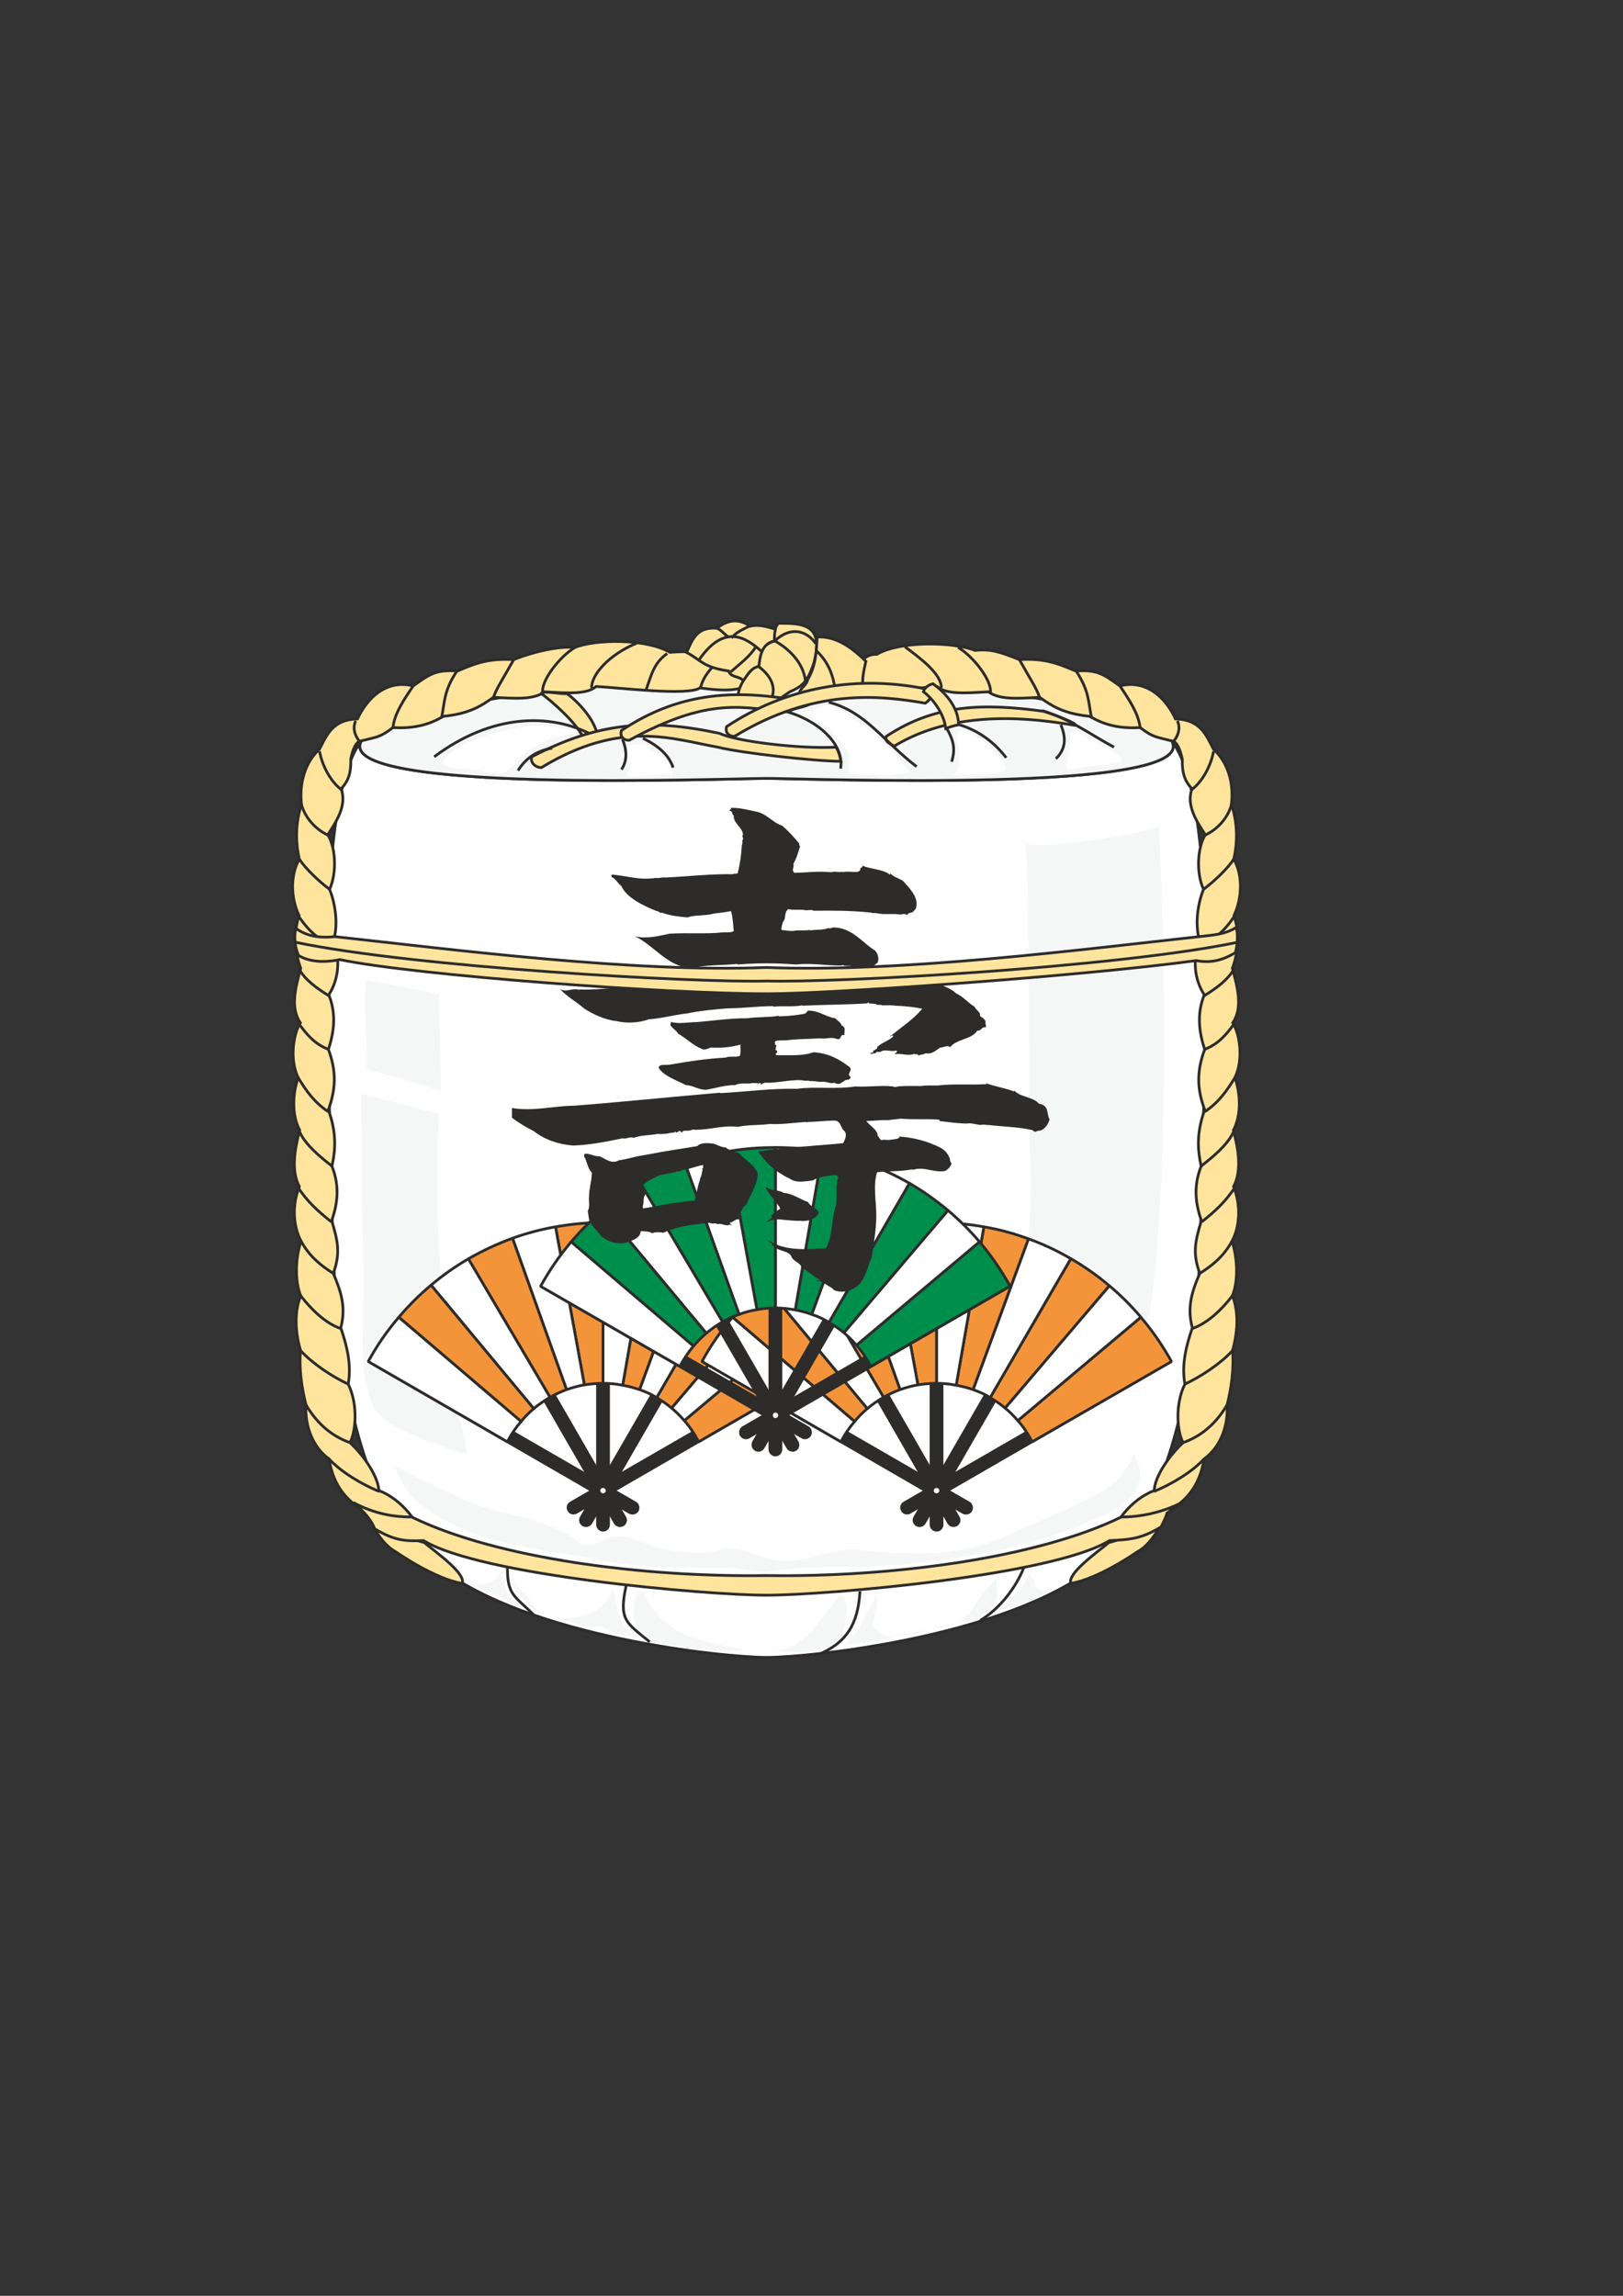 <?xml version="1.0" encoding="utf-8"?>
<!-- Created by UniConvertor 2.0rc4 (https://sk1project.net/) -->
<svg xmlns="http://www.w3.org/2000/svg" height="841.89pt" viewBox="0 0 595.276 841.89" width="595.276pt" version="1.1" xmlns:xlink="http://www.w3.org/1999/xlink" id="3dbea551-f612-11ea-8178-dcc15c148e23">

<rect x="0" y="0" width="595.276" height="841.89" fill="#333333" stroke="none"/>

<g>
	<path style="stroke:#2d2c2b;stroke-width:1.008;stroke-miterlimit:10.433;fill:#ffffff;" d="M 281.15,285.441 C 296.198,285.441 439.838,291.129 429.83,271.833 449.126,296.889 440.558,416.265 440.558,431.169 440.558,461.265 440.558,548.457 401.966,574.233 368.342,600.657 296.198,607.785 281.15,607.785 266.174,607.785 193.958,600.657 160.334,574.233 121.742,548.457 121.742,461.265 121.742,431.169 121.742,416.265 113.174,296.889 132.47,271.833 122.462,291.129 266.174,285.441 281.15,285.441 L 281.15,285.441 Z" />
	<path style="stroke:#2d2c2b;stroke-width:1.008;stroke-miterlimit:10.433;fill:#f5f6f6;" d="M 281.15,285.441 C 296.198,285.441 439.838,291.129 429.83,271.833 412.694,253.977 294.758,246.057 281.15,246.057 267.614,246.057 149.606,253.977 132.47,271.833 122.462,291.129 266.174,285.441 281.15,285.441 L 281.15,285.441 Z" />
	<g>
		<path style="stroke:#2d2c2b;stroke-width:1.008;stroke-miterlimit:10.433;fill:#ffe49e;" d="M 392.75,580.641 C 391.454,576.969 401.966,569.553 407.078,565.377 407.942,558.969 414.71,549.897 423.35,546.585 423.494,541.545 428.75,533.841 433.934,529.017 431.846,525.345 430.766,515.337 434.582,507.561 433.358,500.361 434.942,493.953 437.318,486.897 435.374,479.697 436.958,474.009 440.054,466.953 437.39,459.753 438.254,455.433 440.63,447.657 438.686,441.897 437.462,435.417 440.558,427.641 439.262,421.881 438.758,415.473 441.854,406.977 439.19,399.777 438.686,393.297 441.854,384.801 439.19,376.881 439.406,370.473 441.71,364.785 438.254,359.673 437.102,351.753 440.126,345.417 438.182,339.657 439.118,331.809 441.422,326.121 438.758,320.361 439.046,311.073 442.07,306.105 439.334,301.785 434.87,295.593 437.174,289.257 434.438,286.305 433.502,283.353 433.646,278.385 433.286,276.729 432.278,272.553 430.334,271.833 423.998,270.177 423.062,270.537 418.166,266.793 410.318,267.297 404.63,265.641 399.734,262.689 389.726,261.681 385.55,258.657 381.302,255.705 373.454,256.137 366.686,256.713 362.51,253.689 353.87,254.193 347.102,254.697 343.646,251.745 335.078,252.177 321.542,255.273 317.366,252.249 312.542,247.137 315.134,239.721 321.614,239.937 330.182,234.897 349.766,235.401 357.542,238.497 363.23,237.993 366.11,238.785 373.886,241.881 382.454,241.377 387.422,242.961 394.478,246.057 402.398,245.553 404.486,247.065 410.75,251.529 420.83,249.009 427.814,256.353 431.126,263.625 440.414,263.913 442.43,269.673 445.094,274.785 449.99,279.177 452.654,286.449 451.646,295.017 453.662,300.777 454.166,307.905 452.51,315.033 455.894,320.865 455.606,329.433 452.582,335.769 454.598,341.601 454.382,348.729 452.006,355.065 453.95,362.265 455.894,369.537 452.15,375.081 454.886,379.473 456.038,388.833 452.942,395.169 454.958,400.929 455.39,408.849 452.366,414.465 454.31,421.593 455.462,429.513 452.438,435.129 455.102,441.681 454.886,449.529 451.862,455.145 453.806,460.905 454.31,469.545 452.006,475.161 454.67,481.713 453.662,489.561 452.078,495.249 452.582,501.657 451.718,508.785 450.062,515.193 450.566,523.041 447.47,530.817 441.638,534.993 439.838,545.649 434.726,550.473 428.102,554.577 424.358,562.353 421.262,566.817 417.158,569.049 417.158,569.049 402.83,579.057 392.75,580.641 L 392.75,580.641 Z" />
		<g>
			<path style="stroke:#2d2c2b;stroke-width:1.008;stroke-miterlimit:10.433;fill:none;" d="M 431.846,264.345 C 433.862,268.665 429.83,272.481 430.19,272.193" />
			<path style="stroke:#2d2c2b;stroke-width:1.008;stroke-miterlimit:10.433;fill:none;" d="M 445.094,275.505 C 444.23,280.473 441.134,286.737 436.814,289.761" />
			<path style="stroke:#2d2c2b;stroke-width:1.008;stroke-miterlimit:10.433;fill:none;" d="M 451.646,295.017 C 450.854,298.545 447.686,303.657 441.854,306.321" />
			<path style="stroke:#2d2c2b;stroke-width:1.008;stroke-miterlimit:10.433;fill:none;" d="M 452.51,315.033 C 450.278,318.561 445.094,323.385 441.422,326.121" />
			<path style="stroke:#2d2c2b;stroke-width:1.008;stroke-miterlimit:10.433;fill:none;" d="M 453.302,335.121 C 451.07,338.577 446.606,344.913 440.126,346.137" />
			<path style="stroke:#2d2c2b;stroke-width:1.008;stroke-miterlimit:10.433;fill:none;" d="M 452.726,355.137 C 450.422,359.313 446.102,362.409 441.71,365.145" />
			<path style="stroke:#2d2c2b;stroke-width:1.008;stroke-miterlimit:10.433;fill:none;" d="M 452.87,375.153 C 449.846,379.329 446.894,382.857 441.854,384.801" />
			<path style="stroke:#2d2c2b;stroke-width:1.008;stroke-miterlimit:10.433;fill:none;" d="M 452.942,395.169 C 449.918,400.065 446.966,404.313 441.854,407.697" />
			<path style="stroke:#2d2c2b;stroke-width:1.008;stroke-miterlimit:10.433;fill:none;" d="M 452.366,415.185 C 450.062,420.081 444.734,424.329 440.342,427.785" />
			<path style="stroke:#2d2c2b;stroke-width:1.008;stroke-miterlimit:10.433;fill:none;" d="M 453.158,435.129 C 449.414,440.745 445.958,443.913 440.846,448.017" />
			<path style="stroke:#2d2c2b;stroke-width:1.008;stroke-miterlimit:10.433;fill:none;" d="M 451.862,455.145 C 448.838,460.761 444.446,464.217 440.054,466.953" />
			<path style="stroke:#2d2c2b;stroke-width:1.008;stroke-miterlimit:10.433;fill:none;" d="M 452.006,475.161 C 448.262,480.057 442.934,485.313 437.102,487.257" />
			<path style="stroke:#2d2c2b;stroke-width:1.008;stroke-miterlimit:10.433;fill:none;" d="M 452.078,495.249 C 447.686,500.073 440.342,504.897 434.582,507.561" />
			<path style="stroke:#2d2c2b;stroke-width:1.008;stroke-miterlimit:10.433;fill:none;" d="M 450.062,515.193 C 445.526,522.897 439.694,527.001 433.934,529.017" />
			<path style="stroke:#2d2c2b;stroke-width:1.008;stroke-miterlimit:10.433;fill:none;" d="M 441.638,534.993 C 437.174,539.817 429.686,544.281 423.206,546.945" />
			<path style="stroke:#2d2c2b;stroke-width:1.008;stroke-miterlimit:10.433;fill:none;" d="M 427.958,554.577 C 419.894,560.769 413.558,563.793 407.078,565.593" />
			<path style="stroke:#2d2c2b;stroke-width:1.008;stroke-miterlimit:10.433;fill:none;" d="M 410.75,251.529 C 414.206,256.641 417.59,261.753 418.166,266.793" />
			<path style="stroke:#2d2c2b;stroke-width:1.008;stroke-miterlimit:10.433;fill:none;" d="M 394.838,246.273 C 399.59,253.545 399.158,257.649 400.382,263.409" />
			<path style="stroke:#2d2c2b;stroke-width:1.008;stroke-miterlimit:10.433;fill:none;" d="M 373.886,241.881 C 377.918,249.153 380.006,252.033 381.302,255.705" />
			<path style="stroke:#2d2c2b;stroke-width:1.008;stroke-miterlimit:10.433;fill:none;" d="M 351.422,237.417 C 357.038,240.729 364.022,249.801 363.23,254.049" />
			<path style="stroke:#2d2c2b;stroke-width:1.008;stroke-miterlimit:10.433;fill:none;" d="M 331.91,237.201 C 337.526,241.305 345.446,247.281 345.23,252.249" />
		</g>
	</g>
	<g>
		<path style="stroke:#2d2c2b;stroke-width:1.008;stroke-miterlimit:10.433;fill:#ffe49e;" d="M 256.742,252.249 C 252.494,255.273 227.222,252.177 218.654,251.745 215.126,254.697 208.43,254.193 199.79,253.689 195.614,256.713 188.846,256.137 180.998,255.705 176.75,258.657 172.574,261.681 162.566,262.689 157.67,265.641 151.982,267.297 144.134,266.793 139.238,270.537 138.302,270.177 131.894,271.833 129.95,272.553 128.942,276.729 128.654,278.385 128.798,283.353 127.862,286.305 125.126,289.257 127.43,295.593 122.966,301.785 120.23,306.105 123.254,311.073 123.542,320.361 120.878,326.121 123.182,331.809 124.118,339.657 122.174,345.417 125.198,351.753 123.974,359.673 120.59,364.785 122.894,370.473 123.11,376.881 120.446,384.801 123.614,393.297 123.038,399.777 120.446,406.977 123.542,415.473 123.038,421.881 121.742,427.641 124.838,435.417 123.614,441.897 121.67,447.657 124.046,455.433 124.838,459.753 122.246,466.953 125.27,474.009 126.926,479.697 124.982,486.897 127.358,493.953 128.942,500.361 127.718,507.561 131.534,515.337 130.382,525.345 128.366,529.017 133.55,533.841 138.734,541.545 138.95,546.585 147.59,549.897 154.286,558.969 155.222,565.377 160.334,569.553 170.846,576.969 169.55,580.641 159.398,579.057 145.142,569.049 145.142,569.049 141.038,566.817 137.942,562.353 134.126,554.577 127.574,550.473 122.462,545.649 120.662,534.993 114.83,530.817 111.734,523.041 112.238,515.193 110.582,508.785 109.646,501.657 110.222,495.249 108.566,489.561 107.63,481.713 110.294,475.161 107.99,469.545 108.422,460.905 110.438,455.145 107.414,449.529 107.126,441.681 109.79,435.129 106.766,429.513 107.99,421.593 109.934,414.465 106.91,408.849 107.342,400.929 109.358,395.169 106.262,388.833 107.414,379.473 110.15,375.081 106.406,369.537 108.35,362.265 110.294,355.065 107.918,348.729 107.702,341.601 109.718,335.769 106.622,329.433 106.406,320.865 109.79,315.033 108.134,307.905 108.638,300.777 110.582,295.017 109.646,286.449 112.31,279.177 117.134,274.785 119.87,269.673 121.814,263.913 131.102,263.625 134.486,256.353 141.398,249.009 151.55,251.529 157.814,247.065 159.902,245.553 167.822,246.057 174.878,242.961 179.846,241.377 188.414,241.881 196.19,238.785 205.118,236.913 210.878,237.417 218.654,234.321 237.158,234.177 245.726,239.217 254.294,238.497 266.894,239.289 271.862,243.609 276.902,247.857 278.486,255.489 256.742,252.249 L 256.742,252.249 Z" />
		<g>
			<path style="stroke:#2d2c2b;stroke-width:1.008;stroke-miterlimit:10.433;fill:none;" d="M 130.454,264.345 C 128.438,268.665 132.47,272.481 132.11,272.193" />
			<path style="stroke:#2d2c2b;stroke-width:1.008;stroke-miterlimit:10.433;fill:none;" d="M 117.206,275.505 C 118.07,280.473 121.166,286.737 125.486,289.761" />
			<path style="stroke:#2d2c2b;stroke-width:1.008;stroke-miterlimit:10.433;fill:none;" d="M 110.582,295.017 C 111.446,298.545 114.614,303.657 120.446,306.321" />
			<path style="stroke:#2d2c2b;stroke-width:1.008;stroke-miterlimit:10.433;fill:none;" d="M 109.79,315.033 C 112.022,318.561 117.206,323.385 120.878,326.121" />
			<path style="stroke:#2d2c2b;stroke-width:1.008;stroke-miterlimit:10.433;fill:none;" d="M 122.174,346.137 C 115.694,344.913 111.23,338.577 108.926,335.121" />
			<path style="stroke:#2d2c2b;stroke-width:1.008;stroke-miterlimit:10.433;fill:none;" d="M 109.574,355.137 C 111.806,359.313 116.198,362.409 120.59,365.145" />
			<path style="stroke:#2d2c2b;stroke-width:1.008;stroke-miterlimit:10.433;fill:none;" d="M 109.43,375.153 C 112.454,379.329 115.406,382.857 120.446,384.801" />
			<path style="stroke:#2d2c2b;stroke-width:1.008;stroke-miterlimit:10.433;fill:none;" d="M 109.358,395.169 C 112.31,400.065 115.334,404.313 120.446,407.697" />
			<path style="stroke:#2d2c2b;stroke-width:1.008;stroke-miterlimit:10.433;fill:none;" d="M 109.934,415.185 C 112.238,420.081 117.566,424.329 121.958,427.785" />
			<path style="stroke:#2d2c2b;stroke-width:1.008;stroke-miterlimit:10.433;fill:none;" d="M 109.07,435.129 C 112.814,440.745 116.342,443.913 121.454,448.017" />
			<path style="stroke:#2d2c2b;stroke-width:1.008;stroke-miterlimit:10.433;fill:none;" d="M 110.438,455.145 C 113.462,460.761 117.854,464.217 122.246,466.953" />
			<path style="stroke:#2d2c2b;stroke-width:1.008;stroke-miterlimit:10.433;fill:none;" d="M 110.294,475.161 C 114.038,480.057 119.366,485.313 125.126,487.257" />
			<path style="stroke:#2d2c2b;stroke-width:1.008;stroke-miterlimit:10.433;fill:none;" d="M 110.222,495.249 C 114.614,500.073 121.958,504.897 127.718,507.561" />
			<path style="stroke:#2d2c2b;stroke-width:1.008;stroke-miterlimit:10.433;fill:none;" d="M 112.238,515.193 C 116.774,522.897 122.606,527.001 128.366,529.017" />
			<path style="stroke:#2d2c2b;stroke-width:1.008;stroke-miterlimit:10.433;fill:none;" d="M 120.662,534.993 C 125.126,539.817 132.614,544.281 139.094,546.945" />
			<path style="stroke:#2d2c2b;stroke-width:1.008;stroke-miterlimit:10.433;fill:none;" d="M 134.342,554.577 C 142.406,560.769 148.742,563.793 155.222,565.593" />
			<path style="stroke:#2d2c2b;stroke-width:1.008;stroke-miterlimit:10.433;fill:none;" d="M 151.55,251.529 C 148.094,256.641 144.638,261.753 144.134,266.793" />
			<path style="stroke:#2d2c2b;stroke-width:1.008;stroke-miterlimit:10.433;fill:none;" d="M 167.462,246.273 C 162.638,253.545 163.142,257.649 161.918,263.409" />
			<path style="stroke:#2d2c2b;stroke-width:1.008;stroke-miterlimit:10.433;fill:none;" d="M 188.414,241.881 C 184.382,249.153 182.294,252.033 180.998,255.705" />
			<path style="stroke:#2d2c2b;stroke-width:1.008;stroke-miterlimit:10.433;fill:none;" d="M 210.878,237.417 C 205.262,240.729 198.278,249.801 199.07,254.049" />
			<path style="stroke:#2d2c2b;stroke-width:1.008;stroke-miterlimit:10.433;fill:none;" d="M 233.558,235.833 C 223.694,239.865 216.854,247.281 216.998,252.249" />
			<path style="stroke:#2d2c2b;stroke-width:1.008;stroke-miterlimit:10.433;fill:none;" d="M 244.718,239.649 C 239.678,243.249 238.958,247.497 236.87,253.257" />
			<path style="stroke:#2d2c2b;stroke-width:1.008;stroke-miterlimit:10.433;fill:none;" d="M 264.734,241.089 C 260.414,245.409 258.326,247.497 256.886,252.177" />
		</g>
	</g>
	<g>
		<path style="stroke:#2d2c2b;stroke-width:1.008;stroke-miterlimit:10.433;fill:#ffe49e;" d="M 276.83,258.945 C 283.742,258.585 285.038,256.785 289.79,253.617 294.974,251.457 296.27,249.297 298.358,243.609 302.678,228.561 294.11,228.561 285.47,228.561 283.742,230.721 283.742,233.241 284.174,235.041 279.422,236.409 277.694,239.649 278.126,243.969 274.238,245.049 264.374,260.025 276.83,258.945 L 276.83,258.945 Z" />
		<g>
			<path style="stroke:#2d2c2b;stroke-width:1.008;stroke-miterlimit:10.433;fill:none;" d="M 295.406,249.657 C 294.542,242.169 288.062,237.129 284.174,235.041" />
			<path style="stroke:#2d2c2b;stroke-width:1.008;stroke-miterlimit:10.433;fill:none;" d="M 278.126,244.329 C 282.878,247.857 285.47,252.537 282.014,258.225" />
			<path style="stroke:#2d2c2b;stroke-width:1.008;stroke-miterlimit:10.433;fill:none;" d="M 284.174,235.041 C 289.79,229.641 295.838,231.081 299.222,236.049" />
		</g>
		<path style="stroke:#2d2c2b;stroke-width:1.008;stroke-miterlimit:10.433;fill:#ffe49e;" d="M 299.726,233.601 C 305.774,233.241 311.462,236.409 317.582,242.529 316.862,245.697 315.782,250.017 316.862,252.897 315.062,254.697 310.094,254.697 307.214,254.697 305.414,256.065 295.838,257.145 293.318,256.065 292.238,252.537 295.838,251.817 296.198,249.297 299.366,243.969 299.366,238.929 299.726,233.601 L 299.726,233.601 Z" />
		<path style="stroke:#2d2c2b;stroke-width:1.008;stroke-miterlimit:10.433;fill:none;" d="M 299.366,238.569 C 303.974,242.889 305.774,247.857 306.494,254.337" />
		<path style="stroke:#2d2c2b;stroke-width:1.008;stroke-miterlimit:10.433;fill:#ffe49e;" d="M 284.39,230.721 C 280.79,229.641 277.982,228.921 275.102,229.641 271.502,227.121 267.614,226.761 262.934,230.361 256.166,230.001 254.366,233.241 251.846,239.289 256.886,241.809 257.606,244.689 267.254,246.057 267.974,248.577 271.502,247.857 272.582,249.657 274.022,247.857 275.102,245.049 278.342,244.329 278.702,241.449 279.062,236.049 284.03,235.041 284.03,233.961 284.03,232.161 284.39,230.721 L 284.39,230.721 Z" />
		<g>
			<path style="stroke:#2d2c2b;stroke-width:1.008;stroke-miterlimit:10.433;fill:none;" d="M 274.742,229.641 C 271.142,231.441 269.774,232.161 268.334,233.961" />
			<path style="stroke:#2d2c2b;stroke-width:1.008;stroke-miterlimit:10.433;fill:none;" d="M 279.422,238.929 C 275.822,236.049 266.894,226.761 256.526,241.809" />
			<path style="stroke:#2d2c2b;stroke-width:1.008;stroke-miterlimit:10.433;fill:none;" d="M 267.254,233.601 C 265.814,232.881 264.734,231.081 262.934,230.361" />
			<path style="stroke:#2d2c2b;stroke-width:1.008;stroke-miterlimit:10.433;fill:none;" d="M 277.262,237.129 C 275.102,240.729 271.142,243.609 267.974,246.417" />
		</g>
	</g>
	<path style="stroke:#2d2c2b;stroke-width:1.008;stroke-miterlimit:10.433;fill:#ffe49e;" d="M 425.87,559.905 C 418.742,564.225 414.782,564.585 406.934,564.945 386.198,577.761 303.254,584.961 281.15,584.961 259.046,584.961 176.102,577.761 155.366,564.945 148.526,565.233 144.638,564.945 137.438,560.625 136.358,557.745 133.55,554.217 129.59,550.977 137.438,555.225 144.638,556.305 151.046,556.305 181.79,571.353 235.43,578.481 281.15,577.761 326.87,578.481 380.51,571.353 411.254,556.305 417.662,556.305 426.23,554.865 434.15,550.617 430.19,552.777 429.11,554.217 428.03,554.865 427.67,556.305 426.59,558.465 425.87,559.905 L 425.87,559.905 Z" />
	<g>
		<path style="stroke:#2d2c2b;stroke-width:1.008;stroke-miterlimit:10.433;fill:none;" d="M 229.67,581.361 C 226.862,594.249 229.67,594.969 238.31,602.097" />
		<path style="stroke:#2d2c2b;stroke-width:1.008;stroke-miterlimit:10.433;fill:none;" d="M 186.11,574.953 C 186.11,584.961 188.63,585.105 195.83,592.233" />
		<path style="stroke:#2d2c2b;stroke-width:1.008;stroke-miterlimit:10.433;fill:none;" d="M 315.422,583.521 C 314.702,595.689 310.454,602.097 301.094,606.345" />
		<path style="stroke:#2d2c2b;stroke-width:1.008;stroke-miterlimit:10.433;fill:none;" d="M 375.47,574.953 C 372.662,582.081 366.686,590.001 359.486,594.249" />
	</g>
	<path style="stroke:#2d2c2b;stroke-width:1.008;stroke-miterlimit:10.433;fill:#ffe49e;" d="M 207.926,254.337 C 211.814,257.145 219.302,264.705 219.302,271.473 217.934,271.833 216.494,272.193 214.694,272.913 213.974,266.793 201.446,256.425 198.566,254.337 198.926,253.041 206.126,254.697 207.926,254.337 L 207.926,254.337 Z" />
	<path style="stroke:#2d2c2b;stroke-width:1.008;stroke-miterlimit:10.433;fill:#ffe49e;" d="M 195.038,277.521 C 218.942,265.065 237.59,263.265 264.014,268.953 269.774,271.833 293.174,274.713 306.638,273.993 307.718,275.577 308.294,278.241 308.438,279.177 299.15,279.177 271.862,276.153 263.294,273.993 246.878,271.113 227.942,263.625 198.566,281.481 196.478,281.481 194.318,279.681 195.038,277.521 L 195.038,277.521 Z" />
	<path style="stroke:#2d2c2b;stroke-width:1.008;stroke-miterlimit:10.433;fill:#ffe49e;" d="M 394.334,266.001 C 379.934,263.553 350.99,259.521 327.95,273.633 326.654,272.697 324.35,272.193 325.07,270.033 343.286,257.937 361.43,257.937 382.67,260.817 385.19,261.537 395.702,265.353 394.334,266.001 L 394.334,266.001 Z" />
	<path style="stroke:#2d2c2b;stroke-width:1.008;stroke-miterlimit:10.433;fill:#ffe49e;" d="M 289.07,261.105 C 272.582,259.665 260.774,255.057 230.75,271.473 228.662,271.473 227.222,270.033 227.942,267.873 249.326,253.617 270.782,252.177 297.278,257.865 296.198,259.305 290.51,259.665 289.07,261.105 L 289.07,261.105 Z" />
	<path style="stroke:#2d2c2b;stroke-width:1.008;stroke-miterlimit:10.433;fill:#ffe49e;" d="M 339.398,257.865 C 322.91,255.057 298.646,252.177 269.414,270.033 267.254,270.033 265.814,268.593 266.534,266.433 287.99,252.177 314.342,247.137 340.838,252.897 342.206,255.057 341.342,256.425 339.398,257.865 L 339.398,257.865 Z" />
	<path style="stroke:#2d2c2b;stroke-width:1.008;stroke-miterlimit:10.433;fill:#ffe49e;" d="M 342.206,250.737 C 346.166,253.617 351.566,258.945 351.566,265.785 350.126,266.073 348.686,266.433 346.886,267.153 346.166,261.105 341.558,255.777 338.678,253.617 339.038,252.321 340.478,251.097 342.206,250.737 L 342.206,250.737 Z" />
	<g>
		<path style="stroke:#2d2c2b;stroke-width:1.008;stroke-miterlimit:10.433;fill:none;" d="M 216.134,268.953 C 201.806,261.825 180.71,261.465 159.254,277.521" />
		<path style="stroke:#2d2c2b;stroke-width:1.008;stroke-miterlimit:10.433;fill:none;" d="M 303.974,257.505 C 317.582,261.105 323.27,271.113 336.158,281.121" />
		<path style="stroke:#2d2c2b;stroke-width:1.008;stroke-miterlimit:10.433;fill:none;" d="M 289.07,261.105 C 301.814,265.065 309.734,273.993 308.294,281.841" />
		<path style="stroke:#2d2c2b;stroke-width:1.008;stroke-miterlimit:10.433;fill:none;" d="M 408.59,273.993 C 399.23,268.953 392.678,263.769 382.31,260.601" />
		<path style="stroke:#2d2c2b;stroke-width:1.008;stroke-miterlimit:10.433;fill:none;" d="M 202.526,274.353 C 195.758,275.433 192.158,279.105 189.998,282.561" />
		<path style="stroke:#2d2c2b;stroke-width:1.008;stroke-miterlimit:10.433;fill:none;" d="M 389.078,265.785 C 390.878,270.033 391.238,274.353 387.278,278.241" />
		<path style="stroke:#2d2c2b;stroke-width:1.008;stroke-miterlimit:10.433;fill:none;" d="M 347.246,267.153 C 349.766,271.473 350.486,274.713 349.046,279.321" />
		<path style="stroke:#2d2c2b;stroke-width:1.008;stroke-miterlimit:10.433;fill:none;" d="M 351.926,265.785 C 358.694,267.873 364.382,271.833 369.062,277.881" />
		<path style="stroke:#2d2c2b;stroke-width:1.008;stroke-miterlimit:10.433;fill:none;" d="M 228.302,271.113 C 229.67,274.353 230.39,278.601 227.942,282.201" />
		<path style="stroke:#2d2c2b;stroke-width:1.008;stroke-miterlimit:10.433;fill:none;" d="M 235.79,270.753 C 241.838,273.633 245.438,277.161 246.878,281.481" />
	</g>
	<g>
		<path style="fill:#f5f6f6;" d="M 184.31,578.553 C 185.822,584.601 187.406,586.473 191.798,589.569 190.862,589.569 189.926,589.425 189.062,588.993 187.55,588.129 183.086,585.321 181.502,584.673 178.406,583.521 174.374,582.153 171.566,580.569 173.942,580.785 176.39,581.649 178.766,580.713 181.142,579.777 183.086,578.049 184.31,575.817 184.454,575.889 183.734,578.625 184.31,578.553 L 184.31,578.553 Z" />
		<path style="fill:#f5f6f6;" d="M 192.014,584.025 C 194.174,586.041 194.39,587.841 196.91,590.145 198.854,592.017 201.446,592.881 204.038,593.169 207.35,593.529 209.006,593.385 212.246,592.881 214.406,592.521 216.278,591.657 218.222,590.649 221.318,589.209 223.262,585.969 225.062,582.513 226.07,587.481 226.142,590.217 227.654,593.745 228.878,596.769 231.11,599.577 234.278,600.801 231.11,599.577 228.59,600.009 225.35,598.929 224.414,598.569 221.966,596.841 221.03,596.625 218.078,595.977 216.278,596.625 213.326,595.977 207.71,594.681 202.238,593.241 197.126,590.937 194.174,589.641 192.374,586.905 190.142,584.673 188.846,583.449 187.118,579.993 187.55,578.049 187.982,579.345 189.206,581.001 190.07,582.297 189.998,582.081 192.158,584.169 192.014,584.025 L 192.014,584.025 Z" />
		<path style="fill:#f5f6f6;" d="M 236.006,583.305 C 243.422,602.457 262.142,601.953 273.302,605.265 284.822,606.129 290.294,605.337 296.63,599.289 301.094,594.897 303.902,589.209 308.51,584.817 310.238,586.329 310.814,589.137 310.382,591.513 309.95,593.529 310.238,595.401 309.662,597.273 309.302,598.353 309.086,599.505 308.366,600.441 306.134,603.537 302.678,604.689 299.006,605.337 294.758,606.129 290.726,605.841 286.55,605.697 275.39,605.121 264.302,605.697 253.07,604.473 252.278,604.329 249.614,603.681 248.75,603.609 242.702,603.249 240.902,602.457 237.95,600.801 234.638,598.929 234.782,598.425 233.126,595.113 231.686,592.161 232.334,590.073 233.054,585.537 233.126,585.609 236.006,583.161 236.006,583.305 L 236.006,583.305 Z" />
		<path style="fill:#f5f6f6;" d="M 320.75,592.809 C 320.03,594.897 319.814,597.129 323.126,599.001 327.59,601.377 332.774,599.361 337.742,598.713 338.174,598.641 338.534,597.993 338.966,597.849 343.286,596.625 347.678,596.841 351.71,594.897 352.646,594.465 353.654,593.745 354.374,592.953 357.902,588.777 356.966,589.425 360.062,584.817 360.134,584.673 365.318,578.697 365.462,578.841 365.174,578.553 366.47,584.313 365.318,587.265 364.598,589.209 363.23,589.857 361.718,591.513 359.774,593.529 358.046,593.889 355.238,594.393 345.878,595.977 337.382,598.137 328.31,600.153 326.294,600.585 324.134,601.305 321.974,601.665 319.958,602.025 317.222,602.385 315.206,602.601 312.83,602.889 312.614,603.177 310.238,603.249 310.526,602.673 311.678,600.729 312.254,600.297 315.134,598.281 315.638,595.905 318.086,591.081 318.662,589.929 320.894,586.761 321.47,585.033 321.47,585.393 321.758,588.705 321.758,589.065 321.83,588.921 320.678,592.881 320.75,592.809 L 320.75,592.809 Z" />
		<path style="fill:#f5f6f6;" d="M 379.214,579.777 C 380.294,581.577 379.286,581.721 380.798,582.657 382.67,583.809 384.542,583.521 386.486,582.513 384.182,584.385 379.574,586.257 377.054,587.409 373.67,588.921 370.502,589.857 366.254,590.505 365.966,590.577 368.198,588.777 368.63,588.417 370.934,586.185 373.238,584.169 375.038,581.433 375.974,579.993 376.838,578.697 377.702,577.257 377.702,577.545 379.07,579.561 379.214,579.777 L 379.214,579.777 Z" />
	</g>
	<g>
		<path style="fill:#f5f6f6;" d="M 368.63,496.329 C 376.982,472.137 378.782,442.689 377.774,425.337 377.126,413.961 377.918,324.177 376.118,309.489 383.462,310.281 389.654,309.849 400.958,308.049 402.398,307.833 424.646,304.737 425.078,302.505 427.238,346.785 429.038,439.881 421.118,484.305 L 368.63,496.329 Z" />
		<path style="fill:#f5f6f6;" d="M 157.67,543.921 C 160.91,545.721 163.43,546.657 166.526,548.241 176.966,553.641 184.526,554.217 195.83,557.529 201.302,559.113 207.206,561.705 212.678,565.809 215.414,567.825 219.806,565.593 223.406,564.009 229.598,561.417 235.718,566.529 242.27,567.825 249.542,569.193 256.454,570.345 264.374,568.185 270.854,566.385 277.262,570.849 284.246,572.145 295.046,574.017 304.334,567.177 315.134,568.401 333.782,570.489 352.142,570.993 368.702,563.361 381.158,557.673 392.822,553.137 404.702,546.657 409.598,544.065 413.27,538.737 416.078,533.409 417.518,536.577 419.102,540.177 417.734,543.273 417.086,544.929 416.51,547.017 415.646,548.025 410.678,553.857 403.262,556.521 396.134,559.401 376.694,567.321 352.79,571.713 332.918,573.585 314.558,575.385 300.446,573.585 282.158,576.177 277.694,576.825 273.302,575.241 269.126,575.097 251.99,574.665 235.286,575.817 218.366,571.569 216.278,571.065 202.526,569.193 200.438,568.761 179.846,565.017 172.43,562.857 160.406,555.873 155.006,552.705 150.11,548.745 147.806,544.209 147.59,543.633 144.638,538.377 144.638,537.441 147.086,538.233 151.622,541.545 154.142,542.409 153.854,541.761 158.03,544.569 157.67,543.921 L 157.67,543.921 Z" />
		<path style="fill:#f5f6f6;" d="M 134.486,392.001 C 134.702,380.553 133.262,370.833 134.198,359.457 146.51,361.473 150.614,362.625 161.198,364.497 160.838,370.041 161.918,392.145 161.63,399.921 L 134.486,392.001 Z" />
		<path style="fill:#f5f6f6;" d="M 161.054,408.489 C 158.822,441.249 161.774,467.745 164.222,500.361 165.158,512.169 169.91,520.953 171.206,533.409 160.118,529.953 139.598,522.897 136.718,515.409 130.31,498.561 134.558,489.417 132.758,446.433 132.686,443.697 132.686,421.089 132.614,418.497 132.47,414.105 132.398,405.537 132.398,401.001 L 161.054,408.489 Z" />
	</g>
	<g>
		<g>
			<path style="stroke-linejoin:bevel;stroke:#2d2c2b;stroke-width:1.008;stroke-miterlimit:10.433;fill:#2d2c2b;" d="M 233.774,553.857 C 234.278,552.921 233.99,551.697 232.982,551.121 L 138.95,496.833 C 137.942,496.257 136.718,496.545 136.214,497.553 L 136.214,497.553 C 135.638,498.489 135.926,499.785 136.934,500.289 L 230.966,554.649 C 231.974,555.153 233.198,554.865 233.774,553.857 L 233.774,553.857 Z" />
			<path style="stroke-linejoin:bevel;stroke:#2d2c2b;stroke-width:1.008;stroke-miterlimit:10.433;fill:#2d2c2b;" d="M 228.446,559.185 C 229.382,558.609 229.742,557.385 229.166,556.449 L 174.878,462.345 C 174.302,461.409 173.078,461.049 172.07,461.625 L 172.07,461.625 C 171.134,462.201 170.774,463.425 171.35,464.361 L 225.638,558.465 C 226.214,559.401 227.438,559.761 228.446,559.185 L 228.446,559.185 Z" />
			<path style="stroke-linejoin:bevel;stroke:#2d2c2b;stroke-width:1.008;stroke-miterlimit:10.433;fill:#2d2c2b;" d="M 221.174,561.129 C 222.326,561.129 223.19,560.193 223.19,559.113 L 223.19,450.465 C 223.19,449.385 222.326,448.449 221.174,448.449 L 221.174,448.449 C 220.094,448.449 219.158,449.385 219.158,450.465 L 219.158,559.113 C 219.158,560.193 220.094,561.129 221.174,561.129 L 221.174,561.129 Z" />
			<path style="stroke-linejoin:bevel;stroke:#2d2c2b;stroke-width:1.008;stroke-miterlimit:10.433;fill:#2d2c2b;" d="M 213.902,559.185 C 214.91,559.761 216.134,559.401 216.71,558.465 L 270.998,464.361 C 271.574,463.425 271.214,462.201 270.278,461.625 L 270.278,461.625 C 269.27,461.049 268.046,461.409 267.47,462.345 L 213.182,556.449 C 212.606,557.385 212.966,558.609 213.902,559.185 L 213.902,559.185 Z" />
			<path style="stroke-linejoin:bevel;stroke:#2d2c2b;stroke-width:1.008;stroke-miterlimit:10.433;fill:#2d2c2b;" d="M 208.646,553.857 C 209.15,554.865 210.446,555.153 211.382,554.577 L 305.342,500.289 C 306.35,499.713 306.638,498.489 306.134,497.553 L 306.134,497.553 C 305.558,496.545 304.334,496.257 303.326,496.833 L 209.366,551.121 C 208.358,551.697 208.07,552.921 208.646,553.857 L 208.646,553.857 Z" />
		</g>
		<g>
			<path style="stroke-linejoin:bevel;stroke:#2d2c2b;stroke-width:1.008;stroke-miterlimit:10.433;fill:#ffffff;" d="M 146.294,483.009 C 141.974,488.049 138.23,493.449 135.062,499.281 L 186.11,528.729 C 187.478,525.993 189.206,523.473 191.15,521.241 L 146.294,483.009 Z" />
			<path style="stroke-linejoin:bevel;stroke:#2d2c2b;stroke-width:1.008;stroke-miterlimit:10.433;fill:#f4943a;" d="M 250.982,520.953 C 253.07,523.257 254.798,525.921 256.238,528.729 L 307.214,499.281 C 304.046,493.449 300.302,487.977 296.126,483.009 L 250.982,520.953 Z" />
			<path style="stroke-linejoin:bevel;stroke:#2d2c2b;stroke-width:1.008;stroke-miterlimit:10.433;fill:#ffffff;" d="M 296.126,483.009 C 292.526,478.833 288.71,474.945 284.534,471.489 L 246.302,516.345 C 248.03,517.713 249.542,519.297 250.982,520.953 L 296.126,483.009 Z" />
			<path style="stroke-linejoin:bevel;stroke:#2d2c2b;stroke-width:1.008;stroke-miterlimit:10.433;fill:#f4943a;" d="M 284.534,471.489 C 280.142,467.745 275.39,464.433 270.422,461.553 L 240.83,512.529 C 242.774,513.681 244.646,514.905 246.302,516.345 L 284.534,471.489 Z" />
			<path style="stroke-linejoin:bevel;stroke:#2d2c2b;stroke-width:1.008;stroke-miterlimit:10.433;fill:#ffffff;" d="M 270.422,461.553 C 265.454,458.673 260.27,456.225 254.87,454.281 L 234.566,509.577 C 237.014,510.441 239.246,511.449 240.83,512.529 L 270.422,461.553 Z" />
			<path style="stroke-linejoin:bevel;stroke:#2d2c2b;stroke-width:1.008;stroke-miterlimit:10.433;fill:#f4943a;" d="M 254.87,454.281 C 249.614,452.337 244.142,450.825 238.526,449.889 L 228.374,507.993 C 230.534,508.353 232.622,508.929 234.566,509.577 L 254.87,454.281 Z" />
			<path style="stroke-linejoin:bevel;stroke:#2d2c2b;stroke-width:1.008;stroke-miterlimit:10.433;fill:#ffffff;" d="M 238.526,449.889 C 232.838,448.881 227.078,448.305 221.174,448.305 L 221.174,507.273 C 223.55,507.273 225.998,507.489 228.374,507.993 L 238.526,449.889 Z" />
			<path style="stroke-linejoin:bevel;stroke:#2d2c2b;stroke-width:1.008;stroke-miterlimit:10.433;fill:#f4943a;" d="M 221.174,448.305 C 215.27,448.305 209.438,448.881 203.75,449.889 L 214.334,507.849 C 216.566,507.489 218.87,507.273 221.174,507.273 L 221.174,448.305 Z" />
			<path style="stroke-linejoin:bevel;stroke:#2d2c2b;stroke-width:1.008;stroke-miterlimit:10.433;fill:#ffffff;" d="M 203.75,449.889 C 198.35,450.825 193.022,452.265 187.982,454.065 L 207.782,509.577 C 209.942,508.857 212.102,508.209 214.334,507.849 L 203.75,449.889 Z" />
			<path style="stroke-linejoin:bevel;stroke:#2d2c2b;stroke-width:1.008;stroke-miterlimit:10.433;fill:#f4943a;" d="M 187.982,454.065 C 182.294,456.153 176.894,458.673 171.782,461.625 L 201.734,512.385 C 203.678,511.305 205.694,510.369 207.782,509.577 L 187.982,454.065 Z" />
			<path style="stroke-linejoin:bevel;stroke:#2d2c2b;stroke-width:1.008;stroke-miterlimit:10.433;fill:#ffffff;" d="M 171.782,461.625 C 166.958,464.433 162.35,467.673 158.102,471.273 L 195.758,516.561 C 197.63,514.977 199.646,513.609 201.734,512.385 L 171.782,461.625 Z" />
			<path style="stroke:#2d2c2b;stroke-width:1.008;stroke-miterlimit:10.433;fill:#f4943a;" d="M 158.102,471.273 C 153.854,474.801 149.894,478.761 146.294,483.009 L 191.15,521.241 C 192.518,519.513 194.102,518.001 195.758,516.561 L 158.102,471.273 Z" />
		</g>
		<path style="fill:#ffffff;" d="M 221.174,547.593 C 221.75,547.593 222.182,547.161 222.182,546.585 222.182,546.081 221.75,545.649 221.174,545.649 220.598,545.649 220.166,546.081 220.166,546.585 220.166,547.161 220.598,547.593 221.174,547.593 L 221.174,547.593 Z" />
	</g>
	<g>
		<g>
			<path style="stroke-linejoin:bevel;stroke:#2d2c2b;stroke-width:1.008;stroke-miterlimit:10.433;fill:#2d2c2b;" d="M 356.102,553.857 C 356.606,552.921 356.318,551.697 355.31,551.121 L 261.35,496.833 C 260.342,496.257 259.118,496.545 258.614,497.553 L 258.614,497.553 C 258.038,498.489 258.326,499.785 259.334,500.289 L 353.294,554.649 C 354.302,555.153 355.526,554.865 356.102,553.857 L 356.102,553.857 Z" />
			<path style="stroke-linejoin:bevel;stroke:#2d2c2b;stroke-width:1.008;stroke-miterlimit:10.433;fill:#2d2c2b;" d="M 350.774,559.185 C 351.71,558.609 352.07,557.385 351.494,556.449 L 297.278,462.345 C 296.702,461.409 295.478,461.049 294.47,461.625 L 294.47,461.625 C 293.534,462.201 293.174,463.425 293.75,464.361 L 347.966,558.465 C 348.542,559.401 349.766,559.761 350.774,559.185 L 350.774,559.185 Z" />
			<path style="stroke-linejoin:bevel;stroke:#2d2c2b;stroke-width:1.008;stroke-miterlimit:10.433;fill:#2d2c2b;" d="M 343.502,561.129 C 344.654,561.129 345.518,560.193 345.518,559.113 L 345.518,450.465 C 345.518,449.385 344.654,448.449 343.502,448.449 L 343.502,448.449 C 342.422,448.449 341.486,449.385 341.486,450.465 L 341.486,559.113 C 341.486,560.193 342.422,561.129 343.502,561.129 L 343.502,561.129 Z" />
			<path style="stroke-linejoin:bevel;stroke:#2d2c2b;stroke-width:1.008;stroke-miterlimit:10.433;fill:#2d2c2b;" d="M 336.23,559.185 C 337.238,559.761 338.462,559.401 339.038,558.465 L 393.326,464.361 C 393.902,463.425 393.542,462.201 392.606,461.625 L 392.606,461.625 C 391.598,461.049 390.374,461.409 389.798,462.345 L 335.51,556.449 C 334.934,557.385 335.294,558.609 336.23,559.185 L 336.23,559.185 Z" />
			<path style="stroke-linejoin:bevel;stroke:#2d2c2b;stroke-width:1.008;stroke-miterlimit:10.433;fill:#2d2c2b;" d="M 330.974,553.857 C 331.478,554.865 332.774,555.153 333.71,554.577 L 427.742,500.289 C 428.75,499.713 429.038,498.489 428.534,497.553 L 428.534,497.553 C 427.958,496.545 426.734,496.257 425.726,496.833 L 331.694,551.121 C 330.686,551.697 330.398,552.921 330.974,553.857 L 330.974,553.857 Z" />
		</g>
		<g>
			<path style="stroke-linejoin:bevel;stroke:#2d2c2b;stroke-width:1.008;stroke-miterlimit:10.433;fill:#ffffff;" d="M 268.694,483.009 C 264.374,488.049 260.63,493.449 257.462,499.281 L 308.438,528.729 C 309.806,525.993 311.534,523.473 313.478,521.241 L 268.694,483.009 Z" />
			<g>
				<path style="fill:#f4943a;" d="M 419.678,484.521 C 419.246,484.017 418.814,483.513 418.454,483.009 L 373.31,520.953 C 375.398,523.257 377.126,525.921 378.566,528.729 L 429.686,499.281 C 426.734,494.025 423.422,489.057 419.678,484.521 L 419.678,484.521 Z" />
				<path style="stroke-linejoin:bevel;stroke:#2d2c2b;stroke-width:1.008;stroke-miterlimit:10.433;fill:none;" d="M 419.678,484.521 C 419.246,484.017 418.814,483.513 418.454,483.009 L 373.31,520.953 C 375.398,523.257 377.126,525.921 378.566,528.729 L 429.686,499.281 C 426.734,494.025 423.422,489.057 419.678,484.521" />
			</g>
			<path style="stroke-linejoin:bevel;stroke:#2d2c2b;stroke-width:1.008;stroke-miterlimit:10.433;fill:#ffffff;" d="M 418.454,483.009 C 414.854,478.833 411.038,474.945 406.862,471.489 L 368.63,516.345 C 370.358,517.713 371.87,519.297 373.31,520.953 L 418.454,483.009 Z" />
			<path style="stroke-linejoin:bevel;stroke:#2d2c2b;stroke-width:1.008;stroke-miterlimit:10.433;fill:#f4943a;" d="M 406.862,471.489 C 402.47,467.745 397.718,464.433 392.75,461.553 L 363.158,512.529 C 365.102,513.681 366.974,514.905 368.63,516.345 L 406.862,471.489 Z" />
			<path style="stroke-linejoin:bevel;stroke:#2d2c2b;stroke-width:1.008;stroke-miterlimit:10.433;fill:#ffffff;" d="M 392.75,461.553 C 387.782,458.673 382.598,456.225 377.198,454.281 L 356.894,509.577 C 359.342,510.441 361.574,511.449 363.158,512.529 L 392.75,461.553 Z" />
			<path style="stroke-linejoin:bevel;stroke:#2d2c2b;stroke-width:1.008;stroke-miterlimit:10.433;fill:#f4943a;" d="M 377.198,454.281 C 371.942,452.337 366.47,450.825 360.854,449.889 L 350.702,507.993 C 352.862,508.353 354.95,508.929 356.894,509.577 L 377.198,454.281 Z" />
			<path style="stroke-linejoin:bevel;stroke:#2d2c2b;stroke-width:1.008;stroke-miterlimit:10.433;fill:#ffffff;" d="M 360.854,449.889 C 355.238,448.881 349.406,448.305 343.502,448.305 L 343.502,507.273 C 345.878,507.273 348.326,507.489 350.702,507.993 L 360.854,449.889 Z" />
			<path style="stroke-linejoin:bevel;stroke:#2d2c2b;stroke-width:1.008;stroke-miterlimit:10.433;fill:#f4943a;" d="M 343.502,448.305 C 337.598,448.305 331.766,448.881 326.078,449.889 L 336.662,507.849 C 338.894,507.489 341.198,507.273 343.502,507.273 L 343.502,448.305 Z" />
			<path style="stroke-linejoin:bevel;stroke:#2d2c2b;stroke-width:1.008;stroke-miterlimit:10.433;fill:#ffffff;" d="M 326.078,449.889 C 320.678,450.825 315.35,452.265 310.31,454.065 L 330.11,509.577 C 332.27,508.857 334.43,508.209 336.662,507.849 L 326.078,449.889 Z" />
			<path style="stroke-linejoin:bevel;stroke:#2d2c2b;stroke-width:1.008;stroke-miterlimit:10.433;fill:#f4943a;" d="M 310.31,454.065 C 304.622,456.153 299.222,458.673 294.182,461.625 L 324.062,512.385 C 326.006,511.305 328.022,510.369 330.11,509.577 L 310.31,454.065 Z" />
			<path style="stroke-linejoin:bevel;stroke:#2d2c2b;stroke-width:1.008;stroke-miterlimit:10.433;fill:#ffffff;" d="M 294.182,461.625 C 289.358,464.433 284.75,467.673 280.502,471.273 L 318.086,516.561 C 319.958,514.977 321.974,513.609 324.062,512.385 L 294.182,461.625 Z" />
			<path style="stroke:#2d2c2b;stroke-width:1.008;stroke-miterlimit:10.433;fill:#f4943a;" d="M 280.502,471.273 C 276.254,474.801 272.294,478.761 268.694,483.009 L 313.478,521.241 C 314.846,519.513 316.43,518.001 318.086,516.561 L 280.502,471.273 Z" />
		</g>
		<path style="fill:#ffffff;" d="M 343.502,547.593 C 344.078,547.593 344.51,547.161 344.51,546.585 344.51,546.081 344.078,545.649 343.502,545.649 342.926,545.649 342.494,546.081 342.494,546.585 342.494,547.161 342.926,547.593 343.502,547.593 L 343.502,547.593 Z" />
	</g>
	<g>
		<g>
			<path style="stroke-linejoin:bevel;stroke:#2d2c2b;stroke-width:1.008;stroke-miterlimit:10.433;fill:#2d2c2b;" d="M 296.99,526.281 C 297.566,525.273 297.206,524.049 296.27,523.473 L 202.166,469.185 C 201.23,468.609 200.006,468.969 199.43,469.905 L 199.43,469.905 C 198.854,470.913 199.214,472.137 200.15,472.713 L 294.254,527.001 C 295.19,527.577 296.414,527.217 296.99,526.281 L 296.99,526.281 Z" />
			<path style="stroke-linejoin:bevel;stroke:#2d2c2b;stroke-width:1.008;stroke-miterlimit:10.433;fill:#2d2c2b;" d="M 291.662,531.609 C 292.67,531.033 292.958,529.809 292.382,528.801 L 238.094,434.769 C 237.518,433.761 236.294,433.473 235.358,434.049 L 235.358,434.049 C 234.35,434.553 234.062,435.777 234.566,436.785 L 288.926,530.817 C 289.502,531.825 290.726,532.113 291.662,531.609 L 291.662,531.609 Z" />
			<path style="stroke-linejoin:bevel;stroke:#2d2c2b;stroke-width:1.008;stroke-miterlimit:10.433;fill:#2d2c2b;" d="M 284.39,533.553 C 285.542,533.553 286.406,532.617 286.406,531.465 L 286.406,422.889 C 286.406,421.737 285.542,420.945 284.39,420.945 L 284.39,420.945 C 283.31,420.945 282.374,421.737 282.374,422.889 L 282.374,531.465 C 282.374,532.617 283.31,533.553 284.39,533.553 L 284.39,533.553 Z" />
			<path style="stroke-linejoin:bevel;stroke:#2d2c2b;stroke-width:1.008;stroke-miterlimit:10.433;fill:#2d2c2b;" d="M 277.19,531.609 C 278.126,532.113 279.35,531.825 279.926,530.817 L 334.142,436.785 C 334.718,435.777 334.358,434.553 333.422,433.977 L 333.422,433.977 C 332.486,433.473 331.19,433.761 330.686,434.769 L 276.398,528.801 C 275.894,529.809 276.182,531.033 277.19,531.609 L 277.19,531.609 Z" />
			<path style="stroke-linejoin:bevel;stroke:#2d2c2b;stroke-width:1.008;stroke-miterlimit:10.433;fill:#2d2c2b;" d="M 271.862,526.281 C 272.438,527.217 273.662,527.577 274.598,527.001 L 368.63,472.713 C 369.566,472.137 369.926,470.913 369.35,469.905 L 369.35,469.905 C 368.774,468.969 367.55,468.609 366.614,469.185 L 272.582,523.473 C 271.646,524.049 271.286,525.273 271.862,526.281 L 271.862,526.281 Z" />
		</g>
		<g>
			<path style="stroke-linejoin:bevel;stroke:#2d2c2b;stroke-width:1.008;stroke-miterlimit:10.433;fill:#ffffff;" d="M 209.51,455.361 C 205.262,460.401 201.446,465.873 198.278,471.705 L 249.326,501.081 C 250.766,498.417 252.422,495.897 254.366,493.593 L 209.51,455.361 Z" />
			<path style="stroke-linejoin:bevel;stroke:#2d2c2b;stroke-width:1.008;stroke-miterlimit:10.433;fill:#008e4c;" d="M 314.126,493.305 C 316.214,495.681 317.942,498.273 319.382,501.081 L 370.502,471.633 C 367.262,465.873 363.518,460.401 359.27,455.361 L 314.126,493.305 Z" />
			<path style="stroke-linejoin:bevel;stroke:#2d2c2b;stroke-width:1.008;stroke-miterlimit:10.433;fill:#ffffff;" d="M 359.27,455.361 C 355.742,451.257 351.854,447.369 347.678,443.841 L 309.518,488.697 C 311.174,490.137 312.758,491.649 314.126,493.305 L 359.27,455.361 Z" />
			<path style="stroke-linejoin:bevel;stroke:#2d2c2b;stroke-width:1.008;stroke-miterlimit:10.433;fill:#008e4c;" d="M 347.678,443.841 C 343.286,440.169 338.534,436.785 333.566,433.905 L 304.046,484.953 C 305.99,486.033 307.79,487.329 309.518,488.697 L 347.678,443.841 Z" />
			<path style="stroke-linejoin:bevel;stroke:#2d2c2b;stroke-width:1.008;stroke-miterlimit:10.433;fill:#ffffff;" d="M 333.566,433.905 C 328.598,431.097 323.414,428.649 318.014,426.633 L 297.71,482.001 C 300.23,482.793 302.39,483.873 304.046,484.953 L 333.566,433.905 Z" />
			<path style="stroke-linejoin:bevel;stroke:#2d2c2b;stroke-width:1.008;stroke-miterlimit:10.433;fill:#008e4c;" d="M 318.014,426.633 C 312.758,424.761 307.286,423.249 301.67,422.241 L 291.662,480.345 C 293.75,480.777 295.838,481.281 297.71,482.001 L 318.014,426.633 Z" />
			<path style="stroke-linejoin:bevel;stroke:#2d2c2b;stroke-width:1.008;stroke-miterlimit:10.433;fill:#ffffff;" d="M 301.67,422.241 C 296.126,421.233 290.294,420.801 284.39,420.801 L 284.39,479.625 C 286.766,479.625 289.214,479.913 291.662,480.345 L 301.67,422.241 Z" />
			<path style="stroke-linejoin:bevel;stroke:#2d2c2b;stroke-width:1.008;stroke-miterlimit:10.433;fill:#008e4c;" d="M 284.39,420.801 C 278.486,420.801 272.654,421.233 267.038,422.241 L 277.622,480.273 C 279.782,479.841 282.086,479.625 284.39,479.625 L 284.39,420.801 Z" />
			<path style="stroke-linejoin:bevel;stroke:#2d2c2b;stroke-width:1.008;stroke-miterlimit:10.433;fill:#ffffff;" d="M 267.038,422.241 C 261.566,423.249 256.31,424.689 251.198,426.489 L 271.07,482.001 C 273.158,481.209 275.318,480.633 277.622,480.273 L 267.038,422.241 Z" />
			<path style="stroke-linejoin:bevel;stroke:#2d2c2b;stroke-width:1.008;stroke-miterlimit:10.433;fill:#008e4c;" d="M 251.198,426.489 C 245.51,428.505 240.11,431.025 234.998,434.049 L 265.022,484.737 C 266.894,483.657 268.91,482.721 271.07,482.001 L 251.198,426.489 Z" />
			<path style="stroke-linejoin:bevel;stroke:#2d2c2b;stroke-width:1.008;stroke-miterlimit:10.433;fill:#ffffff;" d="M 234.998,434.049 C 230.174,436.857 225.638,440.025 221.318,443.625 L 259.046,488.913 C 260.846,487.401 262.862,485.961 265.022,484.737 L 234.998,434.049 Z" />
			<path style="stroke:#2d2c2b;stroke-width:1.008;stroke-miterlimit:10.433;fill:#008e4c;" d="M 221.318,443.625 C 217.07,447.225 213.11,451.113 209.51,455.361 L 254.366,493.593 C 255.806,491.937 257.318,490.353 259.046,488.913 L 221.318,443.625 Z" />
		</g>
		<path style="fill:#ffffff;" d="M 284.39,520.017 C 284.966,520.017 285.398,519.585 285.398,519.009 285.398,518.433 284.966,518.001 284.39,518.001 283.886,518.001 283.454,518.433 283.454,519.009 283.454,519.585 283.886,520.017 284.39,520.017 L 284.39,520.017 Z" />
	</g>
	<g>
		<path style="fill:#2d2c2b;" d="M 277.622,297.681 C 281.366,298.545 283.454,301.713 286.91,302.793 289.43,305.025 291.302,307.041 293.246,309.489 292.958,309.633 293.246,310.137 293.462,310.353 292.742,312.441 292.238,314.673 291.014,316.689 291.446,318.129 290.15,318.777 291.302,320.073 295.838,320.001 300.014,319.353 304.838,319.857 306.134,319.353 307.79,320.073 309.014,319.641 309.086,319.713 309.23,319.785 309.23,319.857 311.174,319.065 315.926,320.937 315.566,318.273 316.07,318.201 316.502,317.841 316.286,317.409 319.382,318.849 323.774,318.633 326.294,320.721 326.582,320.649 326.51,320.361 326.51,320.217 327.662,321.585 329.462,321.945 331.19,323.025 333.854,325.977 336.95,329.145 336.014,332.745 335.942,333.393 335.294,333.897 334.79,334.473 334.286,334.761 332.846,334.689 332.846,335.553 332.342,335.337 331.838,335.049 331.19,335.193 330.758,335.265 330.542,335.409 329.966,335.337 326.942,334.905 323.99,335.553 321.398,334.833 321.11,334.761 320.102,334.977 319.67,334.689 312.614,333.897 305.486,333.897 298.502,333.969 297.422,333.393 296.486,333.969 295.19,333.753 293.318,333.393 291.014,333.825 289.07,333.393 287.342,334.905 288.566,336.561 287.126,338.145 286.982,339.081 286.478,339.945 286.622,341.025 288.134,341.241 289.43,341.385 291.014,341.385 292.598,340.953 295.118,341.385 296.918,341.025 296.99,341.025 297.062,341.097 297.134,341.169 299.294,340.881 301.958,341.097 303.902,340.305 304.406,340.665 305.054,340.233 305.558,340.089 312.686,340.161 316.286,345.777 320.966,348.585 322.046,349.809 322.478,351.465 321.902,352.977 320.318,354.273 319.022,355.569 316.286,355.281 315.35,354.777 314.054,354.777 312.902,354.561 311.894,353.841 309.95,354.561 309.014,353.841 308.942,353.913 308.798,353.985 308.726,354.057 302.318,354.129 298.142,353.049 291.806,353.697 285.038,353.121 277.334,353.121 270.566,353.697 270.494,353.625 270.422,353.553 270.35,353.481 264.662,354.057 258.542,353.769 253.286,355.065 244.358,354.129 240.254,346.929 232.838,343.329 236.942,344.409 241.622,343.257 245.51,342.393 251.99,341.961 258.974,342.609 265.238,341.889 266.102,341.817 267.686,342.033 268.622,341.673 268.838,341.601 268.982,341.457 269.126,341.385 268.838,338.721 268.838,336.633 268.118,334.113 266.246,334.473 264.158,334.761 262.07,334.977 258.686,335.913 255.374,335.409 252.062,336.417 248.822,336.129 245.654,335.769 242.846,334.689 241.838,335.049 241.694,333.969 240.902,334.113 235.934,332.169 229.742,329.145 227.942,324.969 226.502,323.889 226.07,322.449 224.342,321.585 224.486,321.153 223.766,321.081 224.558,320.721 229.886,321.153 234.638,322.881 240.398,321.945 241.55,322.161 243.134,321.585 244.286,321.801 252.494,321.369 260.63,320.433 268.91,320.577 269.342,320.145 270.134,320.577 270.566,320.217 271.43,316.833 271.934,313.161 272.078,309.849 272.438,309.345 272.222,308.481 272.294,308.049 273.086,307.401 271.79,306.753 272.51,306.105 272.438,303.441 268.838,301.857 269.126,299.049 268.262,298.545 268.91,297.537 267.686,297.321 267.254,296.817 268.838,296.673 267.902,296.241 271.502,296.169 274.454,297.033 277.622,297.681 L 277.622,297.681 Z" />
		<path style="fill:#2d2c2b;" d="M 301.958,358.449 C 302.03,358.377 302.102,358.305 302.174,358.233 314.63,358.953 325.43,357.657 337.526,359.169 338.534,358.737 339.758,358.089 340.91,358.809 340.982,359.889 343.862,359.025 343.07,360.033 345.374,361.545 348.902,362.337 350.63,364.281 353.366,365.433 354.95,367.737 357.47,369.177 357.83,370.401 359.846,371.121 359.414,372.561 360.566,373.353 361.934,374.217 361.358,375.369 361.79,375.729 361.574,376.305 361.574,376.737 359.702,376.521 360.206,378.033 358.406,377.961 356.39,381.273 351.062,380.841 348.47,384.009 347.246,383.073 346.094,384.225 344.798,384.153 343.214,385.233 341.846,386.673 339.47,386.241 338.678,386.817 337.526,386.601 336.734,387.177 337.094,386.313 335.654,386.817 335.294,386.457 333.062,387.393 330.542,386.097 328.238,386.601 328.094,386.025 329.606,385.809 328.742,385.233 326.798,385.881 324.494,384.513 322.91,385.737 322.262,385.809 321.47,385.521 321.182,386.097 321.254,386.097 321.398,386.241 321.398,386.241 320.462,386.025 319.742,386.817 319.022,386.241 319.382,386.025 320.678,386.169 320.174,385.377 320.822,385.089 322.118,384.513 321.686,384.009 323.342,382.281 326.366,381.561 327.734,379.905 327.158,379.473 326.726,380.121 326.078,379.905 326.438,380.049 326.438,379.617 326.798,379.761 330.686,376.665 335.294,373.569 338.246,369.897 335.15,369.249 331.55,368.889 328.454,368.817 327.014,368.529 324.926,368.673 323.63,368.673 322.91,368.241 321.47,368.817 321.182,368.097 320.534,368.313 319.454,367.737 318.734,368.097 318.662,368.385 319.238,367.521 318.23,367.737 318.23,367.809 318.086,367.881 318.014,367.953 310.166,368.457 302.462,368.385 294.47,368.817 294.398,368.745 294.254,368.673 294.182,368.673 291.014,369.321 286.766,368.745 283.742,369.177 283.67,369.105 283.598,369.033 283.526,368.961 277.91,368.961 272.438,369.753 267.182,369.753 262.286,370.113 256.886,370.617 252.062,371.625 247.31,372.129 242.63,373.497 237.95,373.785 234.278,375.081 230.03,375.369 226.07,374.433 221.822,374.001 217.502,371.913 214.334,369.897 211.382,367.305 207.926,365.505 205.334,362.625 207.566,364.137 209.942,362.121 212.39,362.985 212.462,362.985 212.606,362.841 212.606,362.841 221.03,363.129 228.086,361.689 236.51,361.401 245.078,360.609 255.014,359.457 264.014,358.953 264.086,359.025 264.23,359.097 264.302,359.169 276.254,358.377 290.51,358.377 301.958,358.449 L 301.958,358.449 Z" />
		<path style="fill:#2d2c2b;" d="M 306.35,373.425 C 307.286,374.361 308.294,374.865 308.726,376.089 310.526,376.809 309.446,378.393 309.734,379.545 307.646,379.257 309.014,381.489 306.854,380.985 304.982,380.121 302.75,381.129 300.95,380.769 296.846,380.985 292.454,380.985 288.35,381.489 287.486,381.561 285.83,381.417 284.678,381.705 283.814,381.921 284.39,382.641 284.246,383.073 285.614,383.361 283.598,384.729 284.966,385.377 285.614,386.097 283.598,386.385 284.966,386.961 289.574,386.889 294.542,387.321 298.286,385.881 303.83,386.169 307.862,388.401 311.678,391.353 312.83,392.649 310.382,393.729 311.894,394.881 312.182,395.385 311.606,395.673 311.174,395.961 309.374,395.601 308.438,398.553 306.062,397.041 304.694,397.545 303.326,396.609 301.67,396.681 300.302,396.897 298.43,396.249 297.134,396.465 296.558,396.105 295.118,396.537 294.182,396.105 289.358,395.889 284.822,397.257 280.574,397.041 279.926,397.113 279.494,397.689 278.846,397.689 278.702,397.473 279.494,397.329 278.846,397.185 278.054,396.897 277.91,398.121 277.622,397.689 278.99,397.041 276.902,397.185 276.47,397.185 276.038,397.257 275.462,397.041 275.246,397.329 274.886,397.329 273.59,397.329 272.798,397.329 271.862,397.257 270.494,397.473 269.63,397.905 265.742,397.905 262.502,399.057 258.902,399.633 256.094,399.633 254.294,398.049 251.558,397.905 248.102,396.105 243.638,394.665 241.622,391.713 241.478,389.913 244.502,390.777 246.014,390.345 252.566,389.193 259.478,388.185 266.246,387.825 267.614,387.105 269.918,387.897 271.358,387.177 271.79,385.881 271.502,384.225 271.574,383.073 268.19,384.009 264.59,384.369 260.63,384.153 259.622,384.441 258.614,385.233 257.462,384.657 254.006,383.289 251.702,380.697 248.678,379.041 248.102,377.529 244.862,376.449 246.23,374.793 249.254,375.585 252.566,374.793 255.734,374.793 260.918,374.361 266.462,373.569 272.078,373.425 273.014,373.425 273.014,373.425 274.022,373.425 277.622,372.849 281.582,373.137 285.182,372.561 285.11,372.129 285.542,372.633 285.686,372.705 289.142,372.633 292.526,372.273 295.694,371.625 295.55,371.553 295.406,371.409 295.19,371.481 295.622,371.409 296.342,371.049 296.126,370.617 300.158,370.401 302.678,372.849 306.35,373.425 L 306.35,373.425 Z" />
		<path style="fill:#2d2c2b;" d="M 371.798,400.209 C 371.87,400.137 372.014,400.065 372.086,399.993 374.39,402.441 378.854,402.153 381.086,404.745 384.902,405.321 383.822,408.561 384.974,410.577 384.398,412.089 383.678,413.745 381.59,414.609 380.222,414.465 379.646,415.689 378.854,414.465 373.742,413.241 367.838,413.169 362.294,412.521 361.718,412.665 360.638,412.161 359.918,412.521 358.694,412.593 356.318,411.657 354.518,412.017 350.702,411.945 348.038,411.441 344.294,411.081 344.582,411.153 344.654,411.009 344.798,410.937 344.654,410.793 344.51,410.721 344.294,410.577 339.83,410.217 334.934,410.649 330.47,410.217 328.886,410.433 326.798,410.577 325.79,410.793 323.27,410.649 320.462,411.009 317.726,411.081 319.022,412.809 322.046,414.465 321.902,416.553 322.622,416.985 322.406,417.777 323.414,418.137 323.774,417.849 324.494,417.993 325.07,417.993 326.222,418.137 327.662,417.777 328.958,417.633 329.246,417.417 329.678,417.417 329.966,417.129 329.822,416.985 329.606,416.913 329.678,416.769 335.294,417.129 340.334,418.569 344.798,420.801 347.03,421.953 347.822,423.465 348.47,425.121 348.254,425.553 348.758,426.201 348.974,426.705 348.686,427.785 347.822,428.721 346.742,429.369 342.494,430.233 339.038,427.569 334.79,429.009 334.718,428.937 334.646,428.865 334.574,428.793 330.542,429.657 325.862,429.369 321.686,429.873 320.102,434.985 321.47,440.817 321.398,445.929 321.398,450.969 320.39,456.369 319.67,461.265 317.582,465.513 317.726,471.057 311.174,473.361 309.446,473.793 307.43,473.793 305.846,473.073 305.198,472.065 303.47,471.561 302.894,470.913 301.886,470.625 301.166,469.401 299.51,469.833 299.51,469.257 300.446,469.761 300.734,469.329 298.43,468.177 296.486,466.017 293.966,464.937 293.75,463.065 291.302,462.777 290.366,461.049 289.718,458.529 285.182,458.961 283.742,456.873 283.382,456.945 283.238,456.657 283.022,456.441 283.238,455.721 281.942,455.217 281.078,454.713 279.494,454.209 282.014,455.001 282.518,455.217 288.134,458.745 295.766,458.169 302.894,457.737 305.486,453.489 304.838,447.585 306.35,443.121 305.99,442.905 306.35,442.473 306.566,442.257 307.214,439.161 306.35,435.057 307.286,432.177 307.862,430.665 305.486,430.881 304.406,431.097 302.102,431.457 299.87,431.745 298.07,432.897 294.974,433.185 292.166,433.977 289.574,432.177 287.846,431.385 286.406,430.449 284.966,429.513 282.302,427.569 279.854,424.905 278.126,422.313 278.126,422.241 278.702,421.737 278.846,422.169 288.998,420.657 298.79,420.225 309.23,419.217 310.022,417.849 310.886,415.689 309.518,414.609 308.078,413.385 308.582,410.577 305.342,410.937 302.246,411.009 298.646,411.441 296.126,411.441 295.982,411.657 295.838,411.657 295.694,411.441 291.23,411.657 286.694,412.449 282.302,412.161 278.198,412.737 274.454,412.377 270.566,413.241 264.95,412.449 259.838,414.609 253.79,414.249 252.926,414.969 251.054,414.393 250.406,414.825 250.55,415.329 249.542,415.185 249.182,415.473 249.182,415.401 250.19,415.041 249.686,414.825 248.534,414.393 248.39,415.977 247.742,414.969 247.382,415.257 246.806,415.545 246.446,415.329 244.862,415.761 242.774,415.977 241.118,415.833 238.526,416.337 234.782,416.265 232.334,417.273 231.254,416.625 229.454,417.849 228.446,417.417 222.542,418.641 216.35,419.865 210.23,420.081 204.686,419.649 199.646,417.849 195.83,414.825 193.022,413.385 189.998,411.657 187.766,409.857 187.766,408.705 187.766,407.553 187.766,406.329 196.046,407.625 202.598,405.537 210.662,405.465 228.302,404.097 246.158,402.225 264.014,400.713 264.086,400.785 264.23,400.857 264.302,400.857 273.59,400.353 283.094,399.057 292.238,399.273 299.294,398.337 306.566,399.561 313.622,398.409 318.374,398.697 323.126,397.905 327.518,398.409 327.95,398.697 328.814,398.697 329.174,398.409 332.198,398.121 334.862,398.265 337.742,398.265 339.686,397.905 342.278,398.121 344.078,398.049 349.694,397.329 356.39,397.977 361.862,397.545 361.934,397.329 361.718,397.257 361.574,397.185 364.886,398.481 368.558,398.913 371.798,400.209 L 371.798,400.209 Z" />
		<path style="fill:#2d2c2b;" d="M 237.95,432.537 C 240.83,430.449 245.078,430.809 248.462,429.513 249.47,429.873 249.758,428.937 250.622,429.009 253.214,428.649 255.374,427.641 257.894,427.209 257.894,427.569 257.894,427.929 257.894,428.289 257.534,428.505 257.462,428.721 257.678,429.009 257.39,430.017 257.39,431.241 256.742,432.177 256.886,432.681 256.382,433.473 256.238,434.121 255.662,436.425 255.374,438.153 254.798,440.457 254.726,440.385 254.582,440.313 254.51,440.313 248.102,440.745 242.126,442.113 236.006,443.121 235.574,442.833 235.862,442.401 235.79,442.041 236.294,440.961 235.718,439.161 236.726,438.009 236.438,436.929 236.438,435.777 235.79,434.841 236.006,433.905 237.59,433.545 237.95,432.537 L 237.446,423.393 C 236.87,423.465 236.294,423.609 235.79,423.681 232.694,424.113 230.03,425.121 227.006,425.481 224.342,427.065 221.966,424.833 219.95,424.041 218.006,424.041 216.638,423.177 214.838,423.033 214.694,423.249 213.686,423.249 214.334,423.537 214.406,423.681 214.19,423.825 214.118,423.897 215.414,425.841 215.342,428.217 217.07,430.017 217.07,433.113 215.99,435.849 216.062,438.873 215.846,440.385 216.494,442.617 215.558,444.129 215.918,445.497 215.774,447.153 216.566,448.233 217.286,449.961 219.23,451.329 220.166,452.985 222.398,455.001 225.566,456.369 229.166,455.793 231.974,455.001 234.998,453.921 234.998,451.401 236.438,451.689 238.31,451.401 239.174,452.265 240.254,451.689 242.126,451.833 243.35,452.049 248.318,449.673 254.366,449.025 260.342,448.377 261.134,449.097 262.358,448.233 263.006,448.881 264.878,448.449 265.958,449.817 267.686,449.097 269.414,450.033 267.47,448.737 267.686,448.377 268.91,448.161 269.846,446.865 271.07,447.153 271.214,446.577 270.854,445.857 270.854,445.569 272.15,444.345 272.078,442.761 273.806,441.681 275.246,437.937 277.766,434.553 277.91,430.449 276.974,427.209 273.662,425.769 271.358,423.177 269.846,422.025 267.398,422.025 266.246,420.801 264.446,420.729 263.15,419.793 261.566,419.361 259.622,419.145 256.886,418.929 255.734,420.297 249.686,421.305 243.494,422.169 237.446,423.393 L 237.95,432.537 Z" />
		<path style="fill:#2d2c2b;" d="M 287.414,437.433 C 290.942,437.721 293.534,439.881 296.414,440.817 297.134,442.761 302.246,443.985 299.294,446.073 299.15,446.865 297.494,446.721 297.134,447.513 295.982,447.513 294.758,447.945 293.75,447.657 291.662,447.801 289.358,447.441 287.126,447.297 285.182,446.865 282.662,447.369 280.862,448.233 281.438,447.513 283.526,446.865 283.022,445.929 282.806,445.929 282.734,445.929 282.518,445.929 283.742,445.209 284.966,443.841 286.19,443.265 285.686,441.897 284.606,441.249 283.958,439.953 282.59,438.441 281.87,437.289 280.862,435.705 280.934,434.841 281.726,435.993 282.014,435.849 283.67,436.641 285.974,436.425 287.414,437.433 L 287.414,437.433 Z" />
	</g>
	<g>
		<path style="stroke:#2d2c2b;stroke-width:1.008;stroke-miterlimit:10.433;fill:#ffe49e;" d="M 108.494,340.449 C 112.814,343.473 117.494,344.049 122.822,343.473 165.806,348.153 231.83,356.721 281.15,354.777 330.614,356.721 396.854,348.153 439.838,343.473 444.662,342.897 449.198,342.753 453.446,340.089 454.166,342.969 453.806,346.929 453.086,349.377 448.766,351.897 444.518,353.337 438.758,352.257 396.206,358.017 304.694,364.425 281.51,364.425 243.638,364.425 152.486,357.657 124.622,351.897 117.422,353.337 112.814,352.257 109.574,350.457 108.134,347.649 107.774,343.329 108.494,340.449 L 108.494,340.449 Z" />
		<path style="stroke:#2d2c2b;stroke-width:1.008;stroke-miterlimit:10.433;fill:none;" d="M 454.166,345.489 C 409.814,354.777 306.854,360.465 281.15,359.745 255.446,360.465 152.486,354.777 108.134,345.489" />
	</g>
	<g>
		<path style="fill:#ffffff;" d="M 211.454,268.233 C 205.19,266.577 198.926,265.497 192.446,266.505 183.086,268.017 174.302,270.177 166.094,275.505 164.51,276.513 163.358,278.313 161.918,279.753 165.95,282.921 170.846,281.409 175.454,282.489 179.27,283.425 183.806,284.865 186.542,282.345 187.19,281.697 188.63,280.617 189.35,279.465 191.582,275.937 195.758,274.209 199.574,271.905 203.174,269.673 207.638,270.105 211.454,268.233 L 211.454,268.233 Z" />
		<path style="fill:#ffffff;" d="M 230.39,273.201 C 233.27,272.913 234.71,272.841 236.87,272.985 237.59,273.057 238.094,274.641 238.958,275.145 242.918,277.017 246.518,279.609 246.446,284.217 240.758,283.209 235.142,285.297 229.454,284.577 229.382,284.577 230.966,281.625 230.966,281.337 231.614,277.809 229.814,276.729 230.39,273.201 L 230.39,273.201 Z" />
		<path style="fill:#ffffff;" d="M 294.902,261.249 C 298.502,261.105 301.742,257.433 305.198,259.017 316.79,264.489 325.574,273.777 333.854,283.209 326.366,284.577 319.022,284.289 311.534,283.641 310.526,283.569 311.606,278.745 311.246,276.729 311.102,275.649 308.798,272.697 308.15,271.905 303.686,266.433 301.166,264.417 294.902,261.249 L 294.902,261.249 Z" />
		<path style="fill:#ffffff;" d="M 350.846,269.673 C 351.35,274.281 353.294,280.761 349.838,284.217 356.03,283.569 365.174,285.297 368.63,282.057 369.854,280.977 366.254,278.097 364.67,275.865 362.15,272.121 358.406,270.465 354.734,267.945 353.15,266.865 350.774,268.809 350.846,269.673 L 350.846,269.673 Z" />
		<path style="fill:#ffffff;" d="M 392.318,268.737 C 393.398,268.881 394.406,267.657 395.27,268.377 400.382,272.409 406.574,273.489 411.254,277.881 411.542,278.169 411.758,279.465 410.822,279.609 404.342,280.545 398.366,281.121 391.886,282.273 390.95,282.417 391.814,280.977 390.878,281.265 391.742,277.233 392.966,272.697 392.318,268.737 L 392.318,268.737 Z" />
	</g>
</g>
</svg>